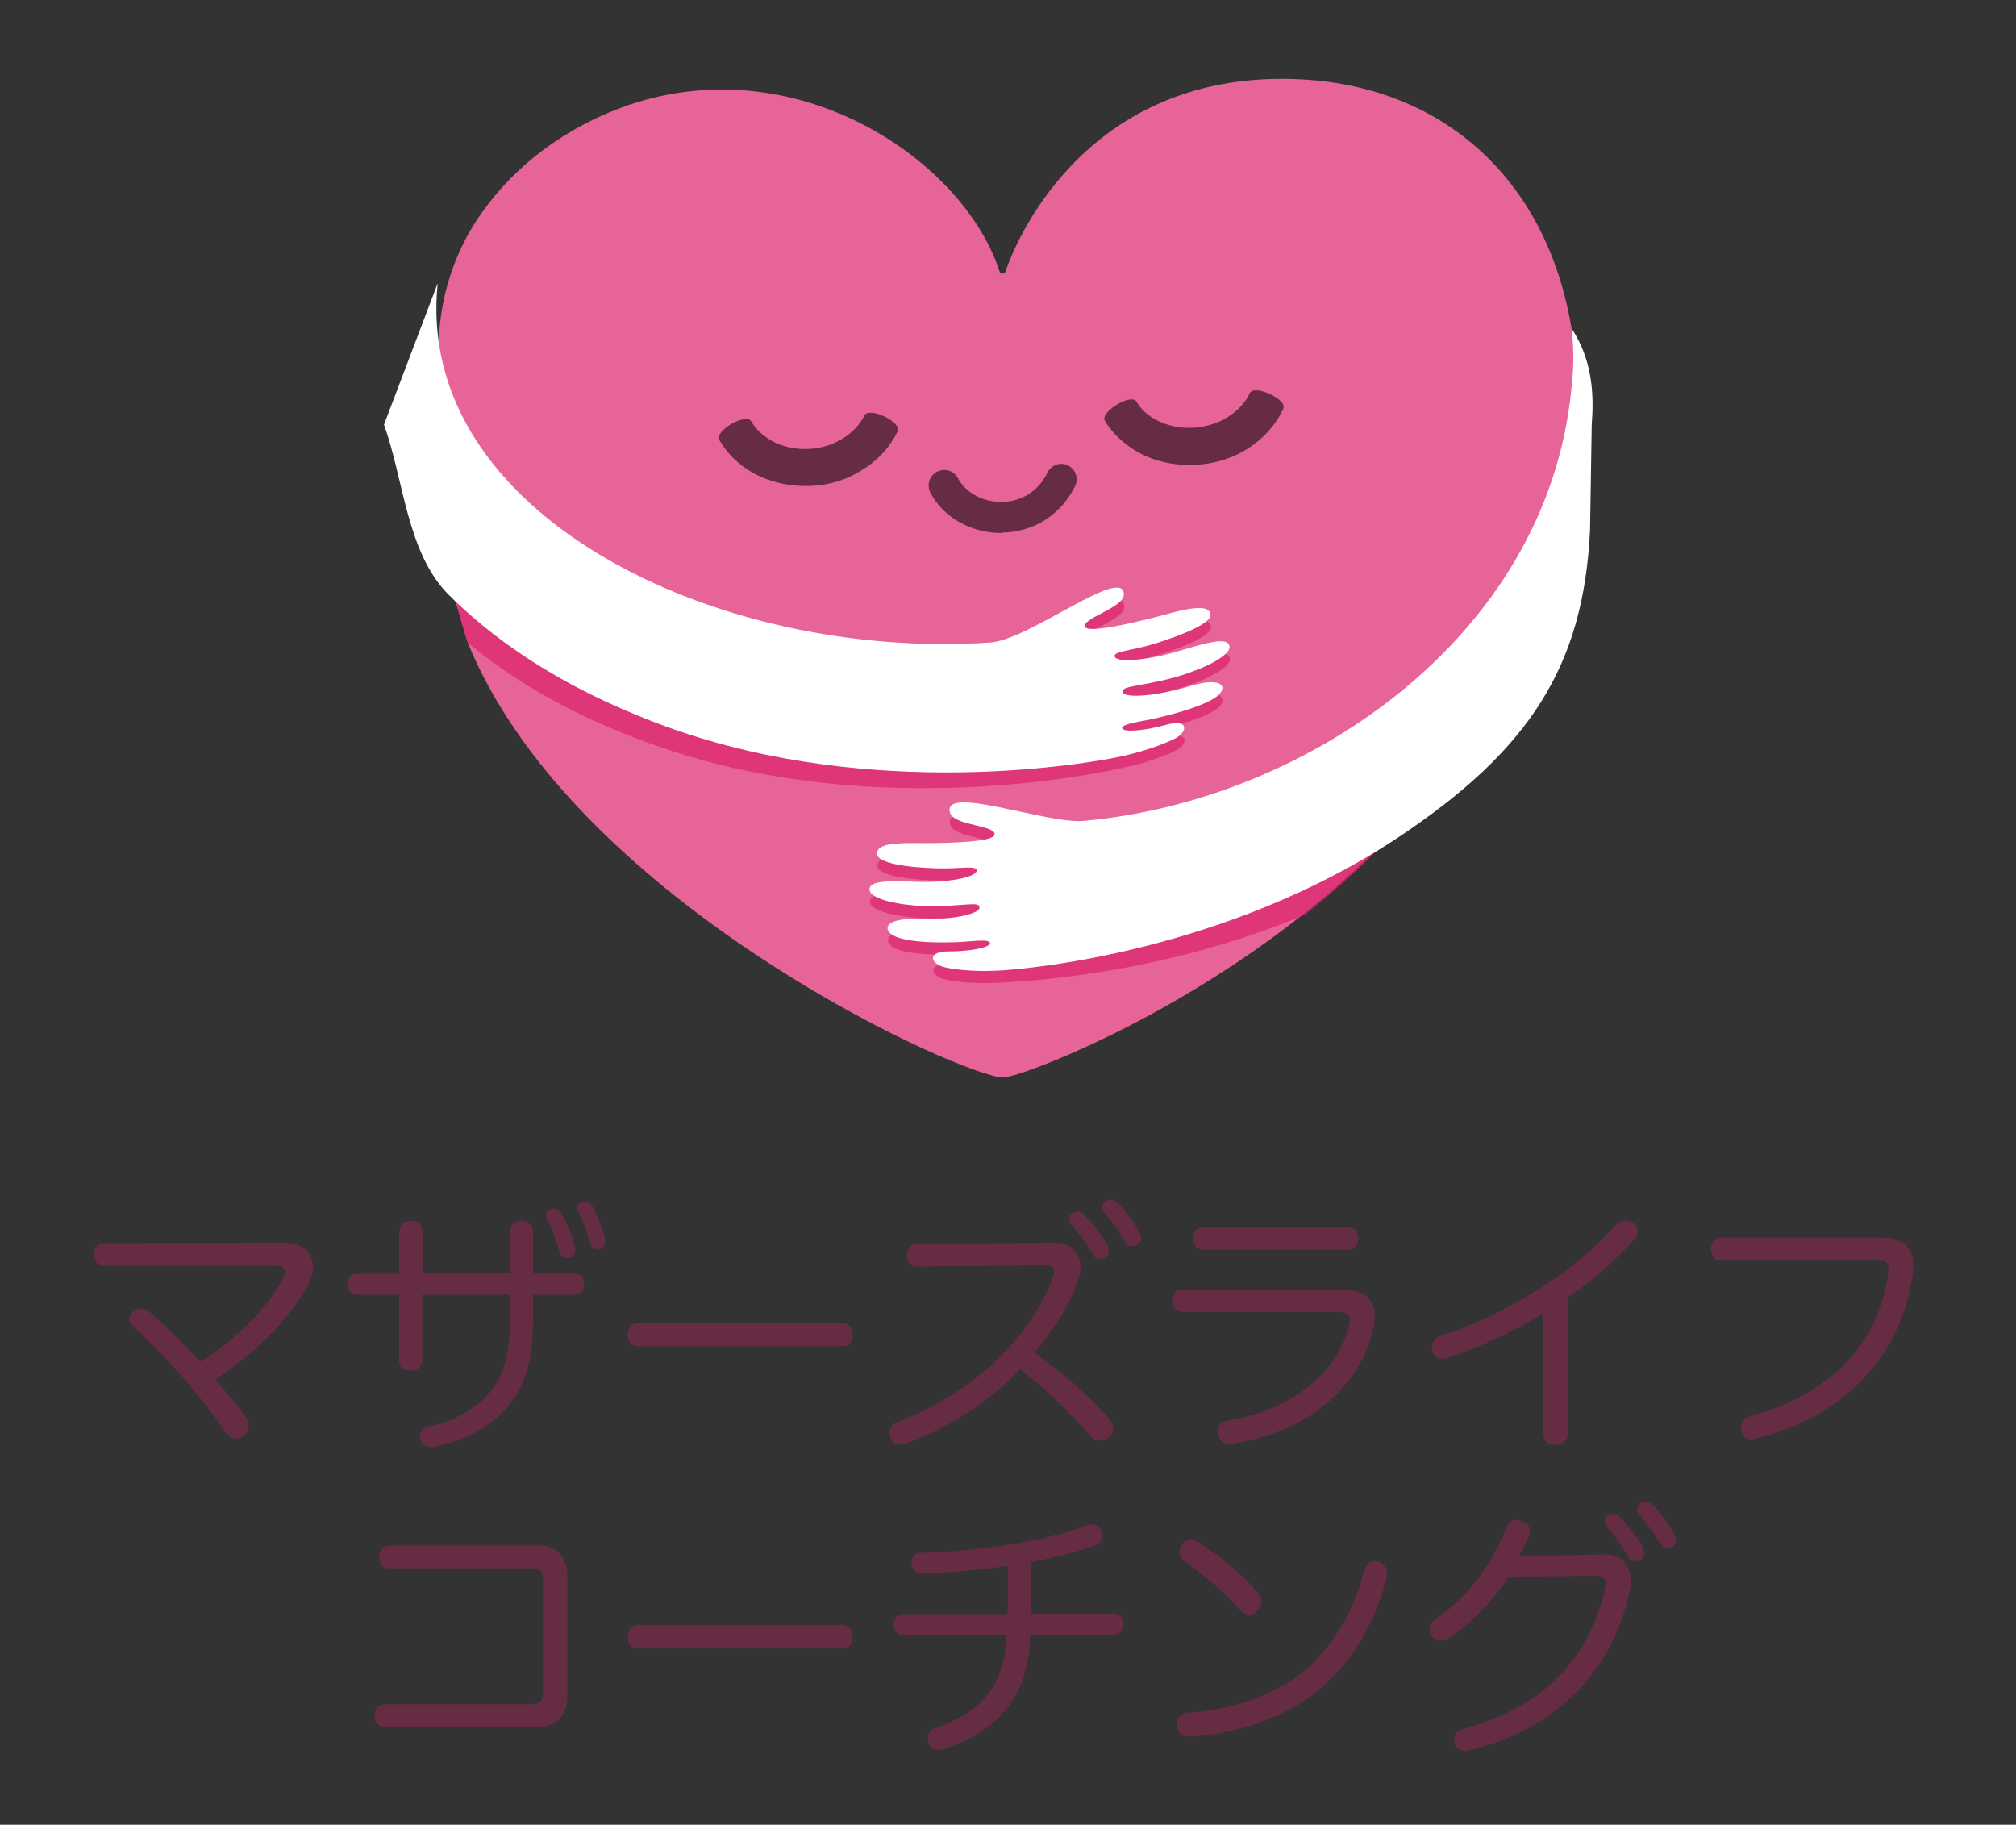 <?xml version="1.0" encoding="UTF-8"?>
<!-- Generator: Adobe Illustrator 27.4.0, SVG Export Plug-In . SVG Version: 6.00 Build 0)  -->
<svg xmlns="http://www.w3.org/2000/svg" xmlns:xlink="http://www.w3.org/1999/xlink" version="1.1" id="レイヤー_1" x="0px" y="0px" width="480.4px" height="434.8px" viewBox="0 0 480.4 434.8" style="enable-background:new 0 0 480.4 434.8;" xml:space="preserve">
<rect x="0" y="0" width="480.4" height="434.8" fill="#333333" stroke="none"/>
<style type="text/css">
	.st0{fill:#E66498;}
	.st1{opacity:0.7;fill:#DB236D;}
	.st2{fill:#FFFFFF;}
	.st3{fill:#662C43;}
</style>
<g>
	<path class="st0" d="M-588.1,22.2c-80.5-1.4-110.4,61.5-116.4,79.3c-0.4,1.2-2,1.1-2.4,0c-16-49.8-95.6-100.5-171-60.6   c-16.7,8.8-30.3,20.6-40.8,34.6c-14.7,19.5-21.2,44-18.8,68.3c5.6,57.2,25.9,112.2,6.3,93.4c0.3,0.8,1,2.9,3.4,11.4   c0.6,2.1,1.1,4.2,2,6.2c40.7,99.7,183.2,169.4,216.1,178.2c3,0.8,5.4,0.9,8.3,0c23.6-6.5,151.3-59.9,203.3-166.1   c26-53.2,33.3-101.3,27.1-140.5C-481.4,62.2-526.4,23.2-588.1,22.2z"></path>
	<path class="st1" d="M-633.7,298.5c4.6-3,4.2-7.5-4.5-5.1c-8.7,2.4-17.8,3.2-18.2,1.3c-0.3-1.9,8.3-2.8,14.1-4.1   c5.8-1.3,17.3-4.1,23.7-8.1c6.1-3.8,4.6-9.5-10.1-5.1c-15,4.5-26.8,4.8-27.5,2.5c-0.7-2.3,3.1-2,15.8-4.8c14.9-3.3,30-10.4,28-14.7   c-1.4-3.1-8.5-1.3-20.6,2.4c-12.4,3.8-24.8,4.9-26.4,2.5c-1.6-2.3,6.8-2.6,16.3-5.5c12.1-3.7,24.5-8.7,23-12.5   c-1.5-3.8-9.8-1.8-20.9,1.2c-11.2,3.1-29.1,7.2-30.5,4.6c-1.8-3.4,15.8-7.9,15.9-13.4c0.3-12.3-39,18.7-54.9,19.7   c-99.4,6.5-226.3-47.2-219.8-20.9c0.9,3.8,1.8,7.2,2.6,9.9c0.6,2.1,1.3,4.1,2,6.2c22.4,18.6,50.3,33.4,82.8,44.1   c85.3,28.4,173.8,10.4,187.4,7.3C-644.9,303.7-635.9,299.9-633.7,298.5z"></path>
	<path class="st2" d="M-938.3,106.4c-9.9,94.6,114.1,155.5,227.7,148c15.9-1,55.2-32.1,54.9-19.7c-0.1,5.5-17.7,9.9-15.9,13.4   c1.4,2.7,19.4-1.5,30.5-4.6c11.2-3.1,19.4-5.1,20.9-1.2c1.5,3.8-10.9,8.8-23,12.5c-9.5,2.9-17.8,3.2-16.3,5.5   c1.6,2.3,14,1.3,26.4-2.5c12.1-3.7,19.1-5.5,20.6-2.4c2,4.3-13.1,11.4-28,14.7c-12.7,2.8-16.5,2.5-15.8,4.8   c0.7,2.3,12.5,2,27.5-2.5c14.7-4.4,16.2,1.2,10.1,5.1c-6.4,4.1-17.9,6.8-23.7,8.1c-5.8,1.3-14.4,2.2-14.1,4.1   c0.3,1.9,9.5,1,18.2-1.3c8.7-2.4,9.2,2.1,4.5,5.1c-2.2,1.4-11.2,5.2-22,7.6c-13.6,3-102.5,18.8-187.2-11.6   c-36.9-13.3-67.8-31.7-91-54.8c-17.3-17.2-18.4-47.8-26.6-70.1L-938.3,106.4z"></path>
	<path class="st1" d="M-672.2,332.9c-15.1,1.4-58.7-15.3-55-3.3c1.6,5.3,18.9,5.1,18.3,8.9c-0.5,3-18.1,3.5-29.1,3.4   c-11-0.1-19.1,0.1-19.4,4.2c-0.3,4.1,12.4,5.8,24.5,6.3c9.4,0.4,17.1-1.5,16.4,1.2c-0.8,2.7-12.4,4.8-24.8,4.3   c-12.1-0.5-19-0.4-19.4,3c-0.6,4.7,15.2,7.7,29.6,7.1c12.3-0.5,15.7-1.8,15.7,0.6c0,2.4-10.8,5.2-25.8,4.6   c-14.7-0.5-14.4,5.4-7.8,7.6c7,2.3,18.2,2,23.9,1.8c5.6-0.2,13.8-1.6,14,0.4c0.2,1.9-8.3,3.5-16.9,3.4c-8.6-0.1-7.8,4.4-2.7,6.1   c2.4,0.8,11.6,2.2,22.2,1.8c10.8-0.4,67.3-3.1,127.1-28.1c9.8-7.8,19.6-16.3,28.9-25.6C-531.4,319.7-574.6,324.2-672.2,332.9z"></path>
	<path class="st2" d="M-471.3,125.2c1.2,10.7,0.7,17.9-0.1,25.7c-10.6,102-109.5,168.8-200.8,177c-15.1,1.4-58.7-15.3-55-3.3   c1.6,5.3,18.9,5.1,18.3,8.9c-0.5,3-18.1,3.5-29.1,3.4c-11-0.1-19.1,0.1-19.4,4.2c-0.3,4.1,12.4,5.8,24.5,6.3   c9.4,0.4,17.1-1.5,16.4,1.2c-0.8,2.7-12.4,4.8-24.8,4.3c-12.1-0.5-19-0.4-19.4,3c-0.6,4.7,15.2,7.7,29.6,7.1   c12.3-0.5,15.7-1.8,15.7,0.6c0,2.4-10.8,5.2-25.8,4.6c-14.7-0.5-14.4,5.4-7.8,7.6c7,2.3,18.2,2,23.9,1.8c5.6-0.2,13.8-1.6,14,0.4   c0.2,1.9-8.3,3.5-16.9,3.4c-8.6-0.1-7.8,4.4-2.7,6.1c2.4,0.8,11.6,2.2,22.2,1.8c13.3-0.5,94.9-7.9,165.5-54.8   c54.6-36.3,76.5-71.1,79.2-126.9l0.7-43.6C-461.6,146.4-465.3,134.1-471.3,125.2z"></path>
	<path class="st3" d="M-785.4,190c-6.7,0.2-13.4-1-19.6-3.7c-7.4-3.2-13.6-8.7-17.4-15.3c-2.1-3.7,11.1-11.3,13.2-7.6   c2.2,3.8,5.9,7,10.3,8.9c8.6,3.8,19.4,3,27.4-1.9c4-2.5,7.1-5.8,9-9.5c1.8-3.8,15.6,2.8,13.7,6.6c-3.1,6.4-8.2,11.9-14.7,15.9   C-770.1,187.5-777.7,189.7-785.4,190z"></path>
	<path class="st3" d="M-628.9,181.4c-5.8,0-11.6-1.1-17-3.3c-7.5-3.1-13.8-8.4-17.7-14.9c-2.2-3.6,10.9-11.5,13-7.9   c2.3,3.8,6,6.9,10.5,8.7c8.7,3.6,19.4,2.6,27.3-2.5c4-2.6,7-5.9,8.7-9.7c1.7-3.8,15.6,2.5,13.9,6.3c-2.9,6.4-7.9,12-14.3,16.2   C-611.7,179-620.3,181.4-628.9,181.4z"></path>
	<path class="st3" d="M-706.3,209.3c-12.5,0-23.9-6.5-29.2-16.6c-1.6-3.1-0.4-7,2.7-8.6c3.1-1.6,7-0.4,8.6,2.7   c3.1,5.9,10.4,9.9,18.2,9.7c8.2-0.1,15-4.5,18.7-12.1c1.6-3.2,5.4-4.5,8.5-2.9c3.2,1.6,4.5,5.4,2.9,8.5c-5.8,11.8-17,19-30,19.2   C-705.9,209.3-706.1,209.3-706.3,209.3z"></path>
</g>
<g>
	<g>
		<path class="st0" d="M1261.7-538.7c-21.3-0.4-29.2,16.3-30.8,21c-0.1,0.3-0.5,0.3-0.6,0c-4.2-13.2-25.3-26.6-45.3-16.1    c-4.4,2.3-8,5.4-10.8,9.1c-3.9,5.2-5.6,11.6-5,18.1c1.5,15.1,6.9,29.7,1.7,24.7c0.1,0.2,0.3,0.8,0.9,3c0.2,0.6,0.3,1.1,0.5,1.6    c10.8,26.4,48.5,44.8,57.2,47.2c0.8,0.2,1.4,0.2,2.2,0c6.3-1.7,40.1-15.9,53.8-44c6.9-14.1,8.8-26.8,7.2-37.2    C1290-528.1,1278.1-538.4,1261.7-538.7z"></path>
		<path class="st1" d="M1249.7-465.5c1.2-0.8,1.1-2-1.2-1.4c-2.3,0.6-4.7,0.9-4.8,0.4c-0.1-0.5,2.2-0.7,3.7-1.1    c1.5-0.4,4.6-1.1,6.3-2.2c1.6-1,1.2-2.5-2.7-1.3c-4,1.2-7.1,1.3-7.3,0.7c-0.2-0.6,0.8-0.5,4.2-1.3c3.9-0.9,7.9-2.7,7.4-3.9    c-0.4-0.8-2.2-0.4-5.4,0.6c-3.3,1-6.6,1.3-7,0.7c-0.4-0.6,1.8-0.7,4.3-1.5c3.2-1,6.5-2.3,6.1-3.3c-0.4-1-2.6-0.5-5.5,0.3    c-3,0.8-7.7,1.9-8.1,1.2c-0.5-0.9,4.2-2.1,4.2-3.5c0.1-3.3-10.3,4.9-14.5,5.2c-26.3,1.7-59.9-12.5-58.2-5.5c0.3,1,0.5,1.9,0.7,2.6    c0.2,0.6,0.3,1.1,0.5,1.6c5.9,4.9,13.3,8.8,21.9,11.7c22.6,7.5,46,2.7,49.6,1.9C1246.7-464.2,1249.1-465.2,1249.7-465.5z"></path>
		<path class="st2" d="M1169-516.4c-2.6,25,30.2,41.2,60.3,39.2c4.2-0.3,14.6-8.5,14.5-5.2c0,1.5-4.7,2.6-4.2,3.5    c0.4,0.7,5.1-0.4,8.1-1.2c3-0.8,5.1-1.3,5.5-0.3c0.4,1-2.9,2.3-6.1,3.3c-2.5,0.8-4.7,0.8-4.3,1.5c0.4,0.6,3.7,0.3,7-0.7    c3.2-1,5.1-1.5,5.4-0.6c0.5,1.1-3.5,3-7.4,3.9c-3.4,0.7-4.4,0.7-4.2,1.3c0.2,0.6,3.3,0.5,7.3-0.7c3.9-1.2,4.3,0.3,2.7,1.3    c-1.7,1.1-4.7,1.8-6.3,2.2c-1.5,0.4-3.8,0.6-3.7,1.1c0.1,0.5,2.5,0.3,4.8-0.4c2.3-0.6,2.4,0.6,1.2,1.4c-0.6,0.4-3,1.4-5.8,2    c-3.6,0.8-27.1,5-49.5-3.1c-9.8-3.5-17.9-8.4-24.1-14.5c-4.6-4.6-4.9-12.6-7-18.5L1169-516.4z"></path>
		<path class="st1" d="M1239.5-456.4c-4,0.4-15.5-4-14.6-0.9c0.4,1.4,5,1.3,4.8,2.4c-0.1,0.8-4.8,0.9-7.7,0.9c-2.9,0-5.1,0-5.1,1.1    c-0.1,1.1,3.3,1.5,6.5,1.7c2.5,0.1,4.5-0.4,4.3,0.3c-0.2,0.7-3.3,1.3-6.6,1.1c-3.2-0.1-5-0.1-5.1,0.8c-0.2,1.2,4,2,7.8,1.9    c3.3-0.1,4.2-0.5,4.2,0.2c0,0.6-2.9,1.4-6.8,1.2c-3.9-0.1-3.8,1.4-2.1,2c1.8,0.6,4.8,0.5,6.3,0.5c1.5-0.1,3.6-0.4,3.7,0.1    c0.1,0.5-2.2,0.9-4.5,0.9c-2.3,0-2.1,1.2-0.7,1.6c0.6,0.2,3.1,0.6,5.9,0.5c2.9-0.1,17.8-0.8,33.6-7.4c2.6-2.1,5.2-4.3,7.7-6.8    C1276.7-459.9,1265.3-458.7,1239.5-456.4z"></path>
		<path class="st2" d="M1292.6-511.4c0.3,2.8,0.2,4.7,0,6.8c-2.8,27-29,44.7-53.2,46.8c-4,0.4-15.5-4-14.6-0.9    c0.4,1.4,5,1.3,4.8,2.4c-0.1,0.8-4.8,0.9-7.7,0.9c-2.9,0-5.1,0-5.1,1.1c-0.1,1.1,3.3,1.5,6.5,1.7c2.5,0.1,4.5-0.4,4.3,0.3    c-0.2,0.7-3.3,1.3-6.6,1.1c-3.2-0.1-5-0.1-5.1,0.8c-0.2,1.2,4,2,7.8,1.9c3.3-0.1,4.2-0.5,4.2,0.2c0,0.6-2.9,1.4-6.8,1.2    c-3.9-0.1-3.8,1.4-2.1,2c1.8,0.6,4.8,0.5,6.3,0.5s3.6-0.4,3.7,0.1c0.1,0.5-2.2,0.9-4.5,0.9c-2.3,0-2.1,1.2-0.7,1.6    c0.6,0.2,3.1,0.6,5.9,0.5c3.5-0.1,25.1-2.1,43.8-14.5c14.5-9.6,20.3-18.8,21-33.6l0.2-11.5C1295.2-505.8,1294.2-509,1292.6-511.4z    "></path>
		<path class="st3" d="M1209.5-494.2c-1.8,0.1-3.6-0.3-5.2-1c-2-0.9-3.6-2.3-4.6-4.1c-0.6-1,2.9-3,3.5-2c0.6,1,1.5,1.9,2.7,2.4    c2.3,1,5.1,0.8,7.2-0.5c1.1-0.7,1.9-1.5,2.4-2.5c0.5-1,4.1,0.8,3.6,1.8c-0.8,1.7-2.2,3.1-3.9,4.2    C1213.6-494.9,1211.5-494.3,1209.5-494.2z"></path>
		<path class="st3" d="M1250.9-496.5c-1.5,0-3.1-0.3-4.5-0.9c-2-0.8-3.6-2.2-4.7-3.9c-0.6-1,2.9-3,3.5-2.1c0.6,1,1.6,1.8,2.8,2.3    c2.3,0.9,5.1,0.7,7.2-0.7c1.1-0.7,1.9-1.6,2.3-2.6c0.5-1,4.1,0.7,3.7,1.7c-0.8,1.7-2.1,3.2-3.8,4.3    C1255.5-497.2,1253.2-496.5,1250.9-496.5z"></path>
		<path class="st3" d="M1230.4-489.1c-3.3,0-6.3-1.7-7.7-4.4c-0.4-0.8-0.1-1.8,0.7-2.3c0.8-0.4,1.8-0.1,2.3,0.7    c0.8,1.6,2.8,2.6,4.8,2.6c2.2,0,4-1.2,5-3.2c0.4-0.8,1.4-1.2,2.3-0.8c0.8,0.4,1.2,1.4,0.8,2.3c-1.5,3.1-4.5,5-7.9,5.1    C1230.5-489.1,1230.5-489.1,1230.4-489.1z"></path>
	</g>
	<g>
		<path class="st3" d="M1322.2-524.6c-1.2,0-1.9-1.1-1.9-2.3c0-1.3,0.8-2.4,1.9-2.4l37.6-0.1c2.1,0,3.9,0.7,4.9,2    c0.6,0.8,0.9,1.8,0.9,2.9c0,1.2-0.3,2.5-1.1,3.9c-4,7.4-11.5,14.3-19.1,19.3c2.4,2.8,4.7,5.4,6.5,8.1c0.3,0.5,0.4,0.9,0.4,1.4    c0,0.9-0.6,1.8-1.2,2.3c-0.4,0.3-0.9,0.4-1.4,0.4c-0.8,0-1.6-0.4-2.2-1.3c-5.3-7.5-12.2-15.6-19.1-21.8c-0.6-0.5-0.8-1.1-0.8-1.6    c0-0.6,0.3-1.2,0.9-1.7c0.5-0.4,1-0.6,1.5-0.6c0.6,0,1.2,0.3,1.8,0.7c3.5,3,7.1,6.6,10.5,10.4c7-4.3,13.7-10.7,17.1-17    c0.3-0.6,0.5-1.2,0.5-1.6c0-0.9-0.7-1.3-2-1.3L1322.2-524.6z"></path>
		<path class="st3" d="M1383.5-531.8c0-1.3,0.9-2.1,2.3-2.1c1.4,0,2.4,0.8,2.4,2.1v8.8h18.1v-8.8c0-1.3,0.8-2.1,2.3-2.1    c1.4,0,2.4,0.8,2.4,2.1v8.8h8.5c1.5,0,2.1,0.9,2.1,2.2s-0.6,2.2-2,2.2h-8.5v5.9c0,6.7-1.4,12-4,15.8c-3.4,5-9.6,8.6-16.4,9.7    c-0.3,0.1-0.5,0.1-0.7,0.1c-1.2,0-1.9-0.6-2.2-1.7c-0.1-0.2-0.1-0.4-0.1-0.6c0-1.2,0.7-1.9,2-2.1c5.4-0.9,10.7-4.2,13.4-8.1    c2.2-3.2,3.3-7.6,3.3-14.1v-5h-18.1v13.6c0,1.4-1.1,2.1-2.4,2.1c-1.4,0-2.3-0.7-2.3-2.1v-13.6h-8.5c-1.4,0-2-1-2-2.2    s0.6-2.1,2.1-2.1h8.5V-531.8z M1413.8-535c0-0.8,0.7-1.4,1.6-1.4c0.7,0,1.4,0.4,1.7,1.1c1,1.9,2,4.3,2.5,6.2    c0.2,0.6,0.2,1,0.2,1.6c0,0.8-0.8,1.4-1.8,1.4c-0.7,0-1.3-0.4-1.5-1.2c-0.7-2.3-1.5-4.7-2.4-6.5    C1413.9-534.1,1413.8-534.6,1413.8-535z M1420.3-536.5c0-0.8,0.7-1.3,1.5-1.3c0.7,0,1.2,0.3,1.6,0.9c1,1.7,2,4.4,2.5,6.1    c0.1,0.4,0.2,0.7,0.2,1.3c0,1-0.7,1.6-1.7,1.6c-0.8,0-1.2-0.4-1.5-1.4c-0.5-1.8-1.5-4.5-2.4-6.1    C1420.4-535.7,1420.3-536,1420.3-536.5z"></path>
		<path class="st3" d="M1432.9-507.9c-1.4,0-2.2-0.9-2.2-2.4c0-1.4,0.8-2.5,2.2-2.5h42c1.4,0,2.2,1.1,2.2,2.5c0,1.5-0.8,2.4-2.2,2.4    H1432.9z"></path>
		<path class="st3" d="M1490.5-524.4c-1.3,0-2-0.9-2-2.4c0-1.3,0.8-2.2,2-2.2l28.2-0.3c2.4,0,3.9,0.8,4.9,2.2    c0.5,0.8,0.8,1.7,0.8,2.8c0,0.9-0.2,2-0.7,3.2c-1.8,4.9-4.9,9.6-8.8,14.4c6.2,4.8,10.7,8.4,15.3,13.8c0.6,0.6,0.8,1.3,0.8,1.9    s-0.3,1.3-0.8,1.8c-0.5,0.6-1.2,0.8-1.9,0.8c-0.8,0-1.5-0.3-2-0.9c-4.2-5-8.5-9.1-14.6-14c-6.1,6.8-14.8,12.1-23.4,15.3    c-0.4,0.2-0.9,0.3-1.3,0.3c-0.9,0-1.7-0.4-2-1.4c-0.1-0.3-0.2-0.6-0.2-0.9c0-1.1,0.6-2,1.7-2.4c6.7-2.5,13.7-6.5,19.7-12    c5.8-5.3,10.4-11.8,12.5-18c0.2-0.5,0.3-0.9,0.3-1.2c0-0.8-0.6-1.2-2-1.2L1490.5-524.4z M1523.6-535.8c0.6,0,1,0.2,1.4,0.6    c1.7,1.7,3.7,4.4,4.8,6.2c0.2,0.3,0.4,0.7,0.4,1.4c0,0.8-0.8,1.6-1.8,1.6c-0.7,0-1.1-0.3-1.4-0.9c-1.2-2-2.8-4.3-4.4-6    c-0.3-0.4-0.6-0.8-0.6-1.3C1522-535,1522.7-535.8,1523.6-535.8z M1530.5-538.3c0.6,0,1,0.2,1.5,0.7c1.4,1.4,3.5,4.3,4.5,6    c0.2,0.3,0.3,0.8,0.3,1.4c0,0.7-0.7,1.6-1.7,1.6c-0.7,0-1.1-0.3-1.4-0.9c-1.2-2.1-2.7-4.3-4.2-5.9c-0.5-0.5-0.7-0.8-0.7-1.4    C1528.9-537.6,1529.8-538.3,1530.5-538.3z"></path>
		<path class="st3" d="M1579.5-519.5c2.6,0,4.2,0.9,5.2,2.5c0.5,0.8,0.7,1.8,0.7,3c0,0.8-0.1,1.7-0.3,2.7    c-2.7,11.9-13.8,21.4-29.2,23.7c-0.2,0.1-0.3,0.1-0.5,0.1c-1.3,0-2.2-0.8-2.3-2c-0.1-0.2-0.1-0.3-0.1-0.5c0-1.2,0.7-2,1.9-2.2    c13.3-2,22.8-9.9,25.3-19.7c0.1-0.4,0.2-0.8,0.2-1.1c0-1.1-0.6-1.7-2.4-1.7h-32.5c-1.2,0-1.9-1.1-1.9-2.3c0-1.2,0.7-2.3,1.9-2.3    H1579.5z M1580-532.5c1.2,0,1.9,1.1,1.9,2.3c0,1.2-0.8,2.3-1.9,2.3h-30.4c-1.2,0-1.9-1.2-1.9-2.3c0-1.2,0.8-2.3,1.9-2.3H1580z"></path>
		<path class="st3" d="M1625.1-489.6c0,1.4-1.1,2.1-2.4,2.1c-1.4,0-2.5-0.7-2.5-2.2v-25c-6.6,3.9-13.5,7.1-19.7,9.1    c-0.4,0.2-0.8,0.2-1.2,0.2c-0.9,0-1.6-0.5-2-1.6c-0.1-0.3-0.1-0.6-0.1-0.8c0-0.9,0.6-1.8,1.7-2.2c6.5-2.1,13.9-5.5,21.3-10.3    c6.1-3.9,10.6-7.7,15.1-12.8c0.5-0.6,1.2-0.9,1.9-0.9c0.6,0,1.1,0.2,1.6,0.6c0.7,0.5,1,1.2,1,1.8c0,0.5-0.2,1-0.6,1.5    c-3.4,3.9-8.3,8.2-13.9,12.1V-489.6z"></path>
		<path class="st3" d="M1690.3-530.4c2.7,0,4.3,0.7,5.3,2c0.8,1,1.2,2.4,1.2,4c0,0.5-0.1,1-0.1,1.6c-2.4,16.8-14,29.5-32.4,34    c-0.3,0.1-0.7,0.2-1,0.2c-1.1,0-1.8-0.6-2.1-1.6c-0.1-0.3-0.1-0.6-0.1-0.9c0-1.1,0.7-2,1.8-2.3c16-4.2,26.8-14.7,28.6-29.6    c0.1-0.3,0.1-0.6,0.1-0.8c0-1.4-0.7-1.8-2.4-1.8h-32.3c-1.3,0-2-1-2-2.4c0-1.3,0.8-2.3,2-2.3H1690.3z"></path>
		<path class="st3" d="M1356.5-470.1c4.3,0,6.3,2.3,6.3,6.8v24.1c0,4.4-2,6.7-6.3,6.7h-31.4c-1.3,0-2.1-0.9-2.1-2.4    c0-1.5,0.7-2.3,2.2-2.3h30c2.2,0,2.7-0.6,2.7-2.6v-23c0-2-0.6-2.5-2.7-2.5H1326c-1.4,0-2.1-0.8-2.1-2.3c0-1.5,0.7-2.4,2.2-2.4    H1356.5z"></path>
		<path class="st3" d="M1377.5-448.8c-1.4,0-2.2-0.9-2.2-2.4c0-1.4,0.8-2.5,2.2-2.5h42c1.4,0,2.2,1.1,2.2,2.5c0,1.5-0.8,2.4-2.2,2.4    H1377.5z"></path>
		<path class="st3" d="M1475.8-456c1.4,0,2,0.9,2,2.1c0,1.2-0.6,2.2-2,2.2h-17.2c-0.1,0.9-0.1,1.8-0.2,2.7    c-0.9,10.9-7.6,17.8-17.6,20.9c-0.4,0.2-0.8,0.2-1.2,0.2c-0.8,0-1.5-0.4-1.9-1.3c-0.2-0.3-0.2-0.7-0.2-1.1c0-1.1,0.6-1.9,1.6-2.3    c8.1-2.7,13.8-7.4,14.6-17.6c0.1-0.6,0.1-1.1,0.1-1.6h-21.3c-1.4,0-2-1-2-2.2c0-1.2,0.6-2.1,2-2.1h21.4c0.1-3.2,0.1-6.8,0.1-10    c-5.9,0.8-13,1.5-17.7,1.6c-1.4,0-2.1-0.7-2.2-1.9c0-0.1,0-0.2,0-0.2c0-1.2,0.8-2.1,1.9-2.1c5.3,0,12.5-0.8,18.6-1.8    c5.4-0.9,11.6-2.3,15.7-3.9c0.3-0.2,0.7-0.2,1.1-0.2c0.8,0,1.6,0.4,2,1.2c0.2,0.4,0.3,0.8,0.3,1.2c0,0.8-0.5,1.7-1.4,2    c-3.6,1.3-8.5,2.6-13.3,3.5c0,3.7,0,7.3-0.1,10.7H1475.8z"></path>
		<path class="st3" d="M1532.4-464.4c0,0.3-0.1,0.7-0.1,1c-2.3,9.4-7.5,18.4-15.2,24.2c-6.7,5-16.9,8.3-25.5,8.6c-0.1,0-0.1,0-0.1,0    c-1.4,0-2.5-0.8-2.6-2.2c0-0.1,0-0.2,0-0.3c0-1.3,0.8-2.4,2.2-2.4c8.2-0.4,17.6-3.6,23.2-7.9c6.5-5,11.3-13.1,13.3-21.3    c0.4-1.5,1.2-2.1,2.2-2.1c0.3,0,0.6,0.1,0.8,0.1C1531.7-466.3,1532.4-465.6,1532.4-464.4z M1505.7-460.3c0.4,0.6,0.7,1.2,0.7,1.8    c0,0.7-0.3,1.3-0.8,1.9c-0.4,0.5-1.1,0.8-1.7,0.8c-0.7,0-1.4-0.3-2-1.1c-3-3.5-7.6-7.4-11.6-10.1c-0.6-0.4-0.9-1.1-0.9-1.8    c0-0.6,0.2-1.2,0.6-1.6c0.5-0.6,1.1-0.8,1.8-0.8c0.6,0,1.2,0.2,1.7,0.6C1497.5-468.2,1502.5-464.2,1505.7-460.3z"></path>
		<path class="st3" d="M1557.6-463.7c-3.2,5-7.6,9.6-12.5,12.8c-0.5,0.3-0.9,0.4-1.4,0.4c-0.7,0-1.4-0.3-1.9-1    c-0.3-0.4-0.4-0.9-0.4-1.4c0-0.8,0.3-1.6,1.2-2.1c5.5-3.5,11-9.6,14.7-18.9c0.4-1,1.1-1.6,2.2-1.6c0.3,0,0.6,0.1,1,0.2    c1.2,0.3,1.7,1.1,1.7,2c0,0.2-0.1,0.4-0.1,0.7c-0.3,1.2-1.1,2.7-2.2,4.5l17.3-0.3c3.5-0.1,5.8,1.9,5.8,5.5c0,0.7-0.1,1.3-0.2,2.1    c-3.3,15.7-14.3,28.4-33.2,32.9c-0.2,0.1-0.4,0.1-0.7,0.1c-1.1,0-1.9-0.6-2.3-1.6c-0.1-0.3-0.1-0.6-0.1-0.8c0-1.1,0.7-1.9,1.8-2.2    c16.2-4.3,26.1-14.1,29.4-29.1c0.1-0.4,0.1-0.7,0.1-1c0-1.1-0.6-1.6-2.1-1.6h-0.2L1557.6-463.7z M1579-476.7c0.6,0,1,0.2,1.4,0.6    c1.7,1.7,3.7,4.4,4.8,6.2c0.2,0.3,0.4,0.7,0.4,1.4c0,0.8-0.8,1.6-1.8,1.6c-0.7,0-1.1-0.3-1.4-0.9c-1.2-2-2.8-4.3-4.4-6    c-0.3-0.4-0.6-0.8-0.6-1.3C1577.4-475.9,1578.1-476.7,1579-476.7z M1585.9-479.2c0.6,0,1,0.2,1.5,0.7c1.4,1.4,3.5,4.3,4.5,6    c0.2,0.3,0.3,0.8,0.3,1.4c0,0.7-0.7,1.6-1.7,1.6c-0.7,0-1.1-0.3-1.4-0.9c-1.2-2.1-2.7-4.3-4.2-5.9c-0.5-0.5-0.7-0.8-0.7-1.4    C1584.3-478.5,1585.2-479.2,1585.9-479.2z"></path>
	</g>
</g>
<g>
	<g>
		<path class="st0" d="M1049.3,88.1c-21.3-0.4-29.2,16.3-30.8,21c-0.1,0.3-0.5,0.3-0.6,0c-4.2-13.2-25.3-26.6-45.3-16.1    c-4.4,2.3-8,5.4-10.8,9.1c-3.9,5.2-5.6,11.6-5,18.1c1.5,15.1,6.9,29.7,1.7,24.7c0.1,0.2,0.3,0.8,0.9,3c0.2,0.6,0.3,1.1,0.5,1.6    c10.8,26.4,48.5,44.8,57.2,47.2c0.8,0.2,1.4,0.2,2.2,0c6.3-1.7,40.1-15.9,53.8-44c6.9-14.1,8.8-26.8,7.2-37.2    C1077.6,98.7,1065.7,88.4,1049.3,88.1z"></path>
		<path class="st1" d="M1037.2,161.2c1.2-0.8,1.1-2-1.2-1.4c-2.3,0.6-4.7,0.9-4.8,0.4c-0.1-0.5,2.2-0.7,3.7-1.1    c1.5-0.4,4.6-1.1,6.3-2.2c1.6-1,1.2-2.5-2.7-1.3c-4,1.2-7.1,1.3-7.3,0.7c-0.2-0.6,0.8-0.5,4.2-1.3c3.9-0.9,7.9-2.7,7.4-3.9    c-0.4-0.8-2.2-0.4-5.4,0.6c-3.3,1-6.6,1.3-7,0.7c-0.4-0.6,1.8-0.7,4.3-1.5c3.2-1,6.5-2.3,6.1-3.3c-0.4-1-2.6-0.5-5.5,0.3    c-3,0.8-7.7,1.9-8.1,1.2c-0.5-0.9,4.2-2.1,4.2-3.5c0.1-3.3-10.3,4.9-14.5,5.2c-26.3,1.7-59.9-12.5-58.2-5.5c0.3,1,0.5,1.9,0.7,2.6    c0.2,0.6,0.3,1.1,0.5,1.6c5.9,4.9,13.3,8.8,21.9,11.7c22.6,7.5,46,2.7,49.6,1.9C1034.3,162.6,1036.7,161.6,1037.2,161.2z"></path>
		<path class="st2" d="M956.6,110.4c-2.6,25,30.2,41.2,60.3,39.2c4.2-0.3,14.6-8.5,14.5-5.2c0,1.5-4.7,2.6-4.2,3.5    c0.4,0.7,5.1-0.4,8.1-1.2c3-0.8,5.1-1.3,5.5-0.3c0.4,1-2.9,2.3-6.1,3.3c-2.5,0.8-4.7,0.8-4.3,1.5c0.4,0.6,3.7,0.3,7-0.7    c3.2-1,5.1-1.5,5.4-0.6c0.5,1.1-3.5,3-7.4,3.9c-3.3,0.7-4.4,0.7-4.2,1.3c0.2,0.6,3.3,0.5,7.3-0.7c3.9-1.2,4.3,0.3,2.7,1.3    c-1.7,1.1-4.7,1.8-6.3,2.2c-1.5,0.4-3.8,0.6-3.7,1.1c0.1,0.5,2.5,0.3,4.8-0.4c2.3-0.6,2.4,0.6,1.2,1.4c-0.6,0.4-3,1.4-5.8,2    c-3.6,0.8-27.1,5-49.5-3.1c-9.8-3.5-17.9-8.4-24.1-14.5c-4.6-4.6-4.9-12.6-7-18.5L956.6,110.4z"></path>
		<path class="st1" d="M1027,170.4c-4,0.4-15.5-4-14.6-0.9c0.4,1.4,5,1.3,4.8,2.4c-0.1,0.8-4.8,0.9-7.7,0.9c-2.9,0-5.1,0-5.1,1.1    s3.3,1.5,6.5,1.7c2.5,0.1,4.5-0.4,4.3,0.3c-0.2,0.7-3.3,1.3-6.6,1.1c-3.2-0.1-5-0.1-5.1,0.8c-0.2,1.2,4,2,7.8,1.9    c3.3-0.1,4.2-0.5,4.2,0.2c0,0.6-2.9,1.4-6.8,1.2c-3.9-0.1-3.8,1.4-2.1,2c1.8,0.6,4.8,0.5,6.3,0.5c1.5-0.1,3.6-0.4,3.7,0.1    c0.1,0.5-2.2,0.9-4.5,0.9c-2.3,0-2.1,1.2-0.7,1.6c0.6,0.2,3.1,0.6,5.9,0.5c2.9-0.1,17.8-0.8,33.6-7.4c2.6-2.1,5.2-4.3,7.7-6.8    C1064.3,166.9,1052.9,168,1027,170.4z"></path>
		<path class="st2" d="M1080.2,115.4c0.3,2.8,0.2,4.7,0,6.8c-2.8,27-29,44.7-53.2,46.8c-4,0.4-15.5-4-14.6-0.9    c0.4,1.4,5,1.3,4.8,2.4c-0.1,0.8-4.8,0.9-7.7,0.9c-2.9,0-5.1,0-5.1,1.1c-0.1,1.1,3.3,1.5,6.5,1.7c2.5,0.1,4.5-0.4,4.3,0.3    c-0.2,0.7-3.3,1.3-6.6,1.1c-3.2-0.1-5-0.1-5.1,0.8c-0.2,1.2,4,2,7.8,1.9c3.3-0.1,4.2-0.5,4.2,0.2c0,0.6-2.9,1.4-6.8,1.2    c-3.9-0.1-3.8,1.4-2.1,2c1.8,0.6,4.8,0.5,6.3,0.5c1.5-0.1,3.6-0.4,3.7,0.1c0.1,0.5-2.2,0.9-4.5,0.9c-2.3,0-2.1,1.2-0.7,1.6    c0.6,0.2,3.1,0.6,5.9,0.5c3.5-0.1,25.1-2.1,43.8-14.5c14.5-9.6,20.3-18.8,21-33.6l0.2-11.5C1082.8,121,1081.8,117.7,1080.2,115.4z    "></path>
		<path class="st3" d="M997.1,132.5c-1.8,0.1-3.6-0.3-5.2-1c-2-0.9-3.6-2.3-4.6-4.1c-0.6-1,2.9-3,3.5-2c0.6,1,1.5,1.9,2.7,2.4    c2.3,1,5.1,0.8,7.2-0.5c1.1-0.7,1.9-1.5,2.4-2.5c0.5-1,4.1,0.8,3.6,1.8c-0.8,1.7-2.2,3.1-3.9,4.2    C1001.2,131.9,999.1,132.5,997.1,132.5z"></path>
		<path class="st3" d="M1038.5,130.2c-1.5,0-3.1-0.3-4.5-0.9c-2-0.8-3.6-2.2-4.7-3.9c-0.6-1,2.9-3,3.5-2.1c0.6,1,1.6,1.8,2.8,2.3    c2.3,0.9,5.1,0.7,7.2-0.7c1.1-0.7,1.9-1.6,2.3-2.6c0.5-1,4.1,0.7,3.7,1.7c-0.8,1.7-2.1,3.2-3.8,4.3    C1043.1,129.6,1040.8,130.2,1038.5,130.2z"></path>
		<path class="st3" d="M1018,137.6c-3.3,0-6.3-1.7-7.7-4.4c-0.4-0.8-0.1-1.8,0.7-2.3c0.8-0.4,1.8-0.1,2.3,0.7    c0.8,1.6,2.8,2.6,4.8,2.6c2.2,0,4-1.2,5-3.2c0.4-0.8,1.4-1.2,2.3-0.8c0.8,0.4,1.2,1.4,0.8,2.3c-1.5,3.1-4.5,5-7.9,5.1    C1018.1,137.6,1018.1,137.6,1018,137.6z"></path>
	</g>
	<g>
		<path class="st3" d="M801.9,235.8c-1.3,0-2.2-1.2-2.2-2.7c0-1.5,0.9-2.7,2.2-2.7l43.3-0.1c2.4,0,4.5,0.8,5.6,2.4    c0.7,1,1.1,2.1,1.1,3.4c0,1.4-0.4,2.9-1.3,4.5c-4.7,8.5-13.2,16.5-22,22.3c2.7,3.2,5.4,6.2,7.5,9.3c0.4,0.6,0.5,1.1,0.5,1.7    c0,1.1-0.6,2-1.4,2.6c-0.5,0.3-1,0.5-1.6,0.5c-0.9,0-1.8-0.5-2.5-1.5c-6.1-8.7-14-18-22-25.1c-0.6-0.6-1-1.2-1-1.8    c0-0.7,0.4-1.4,1.1-1.9c0.6-0.5,1.1-0.7,1.7-0.7c0.7,0,1.4,0.3,2,0.8c4.1,3.5,8.2,7.6,12.1,11.9c8-5,15.8-12.3,19.6-19.6    c0.4-0.7,0.6-1.3,0.6-1.8c0-1-0.8-1.5-2.4-1.5L801.9,235.8z"></path>
		<path class="st3" d="M872.5,227.4c0-1.5,1-2.4,2.7-2.4c1.6,0,2.8,0.9,2.8,2.4v10.1h20.9v-10.1c0-1.5,1-2.4,2.6-2.4    c1.6,0,2.8,0.9,2.8,2.4v10.1h9.8c1.7,0,2.4,1.1,2.4,2.5c0,1.4-0.7,2.6-2.4,2.6h-9.8v6.8c0,7.7-1.6,13.8-4.7,18.2    c-4,5.7-11,9.9-18.9,11.2c-0.3,0.1-0.6,0.1-0.8,0.1c-1.4,0-2.2-0.7-2.5-2c-0.1-0.3-0.1-0.4-0.1-0.6c0-1.3,0.8-2.2,2.3-2.4    c6.3-1.1,12.4-4.8,15.4-9.3c2.6-3.7,3.8-8.7,3.8-16.3v-5.7H878v15.7c0,1.6-1.2,2.4-2.8,2.4c-1.7,0-2.7-0.8-2.7-2.4v-15.7h-9.8    c-1.7,0-2.4-1.1-2.4-2.6c0-1.4,0.7-2.4,2.4-2.4h9.8V227.4z M907.4,223.8c0-0.9,0.8-1.6,1.8-1.6c0.8,0,1.6,0.4,2,1.2    c1.1,2.2,2.3,5,2.9,7.1c0.2,0.6,0.3,1.1,0.3,1.8c0,1-0.9,1.7-2,1.7c-0.8,0-1.5-0.4-1.7-1.3c-0.8-2.7-1.7-5.4-2.8-7.5    C907.6,224.8,907.4,224.2,907.4,223.8z M914.9,222c0-0.9,0.8-1.5,1.7-1.5c0.8,0,1.4,0.3,1.8,1c1.1,2,2.4,5.1,2.9,7.1    c0.1,0.4,0.2,0.8,0.2,1.5c0,1.1-0.8,1.8-1.9,1.8c-1,0-1.4-0.5-1.7-1.7c-0.6-2.1-1.7-5.2-2.7-7C915,222.9,914.9,222.6,914.9,222z"></path>
		<path class="st3" d="M929.4,254.9c-1.6,0-2.5-1-2.5-2.7c0-1.7,0.9-2.9,2.6-2.9h48.4c1.7,0,2.6,1.2,2.6,2.9c0,1.7-0.9,2.7-2.5,2.7    H929.4z"></path>
		<path class="st3" d="M995.8,236c-1.5,0-2.4-1.1-2.4-2.8c0-1.5,0.9-2.6,2.4-2.6l32.5-0.3c2.7,0,4.5,0.9,5.6,2.6    c0.6,0.9,0.9,1.9,0.9,3.2c0,1.1-0.3,2.4-0.8,3.7c-2,5.7-5.6,11.1-10.1,16.6c7.1,5.6,12.4,9.7,17.7,15.9c0.6,0.7,1,1.5,1,2.2    c0,0.8-0.3,1.5-0.9,2c-0.6,0.6-1.4,1-2.2,1c-0.9,0-1.7-0.3-2.3-1c-4.8-5.7-9.8-10.5-16.8-16.1c-7.1,7.8-17.1,14-27,17.7    c-0.5,0.2-1,0.3-1.5,0.3c-1.1,0-2-0.5-2.4-1.6c-0.1-0.4-0.2-0.7-0.2-1.1c0-1.2,0.7-2.3,1.9-2.7c7.7-2.9,15.8-7.5,22.6-13.8    c6.6-6.1,11.9-13.6,14.4-20.7c0.2-0.6,0.3-1,0.3-1.4c0-1-0.7-1.4-2.3-1.4L995.8,236z M1033.9,222.8c0.7,0,1.1,0.2,1.7,0.7    c2,2,4.3,5,5.5,7.1c0.2,0.4,0.4,0.8,0.4,1.7c0,1-0.9,1.8-2.1,1.8c-0.8,0-1.3-0.3-1.7-1.1c-1.3-2.4-3.3-5-5-7    c-0.4-0.4-0.6-1-0.6-1.5C1032,223.7,1032.8,222.8,1033.9,222.8z M1041.8,220c0.7,0,1.1,0.3,1.7,0.8c1.7,1.6,4.1,4.9,5.2,7    c0.2,0.4,0.4,0.9,0.4,1.6c0,0.8-0.8,1.8-2,1.8c-0.8,0-1.2-0.3-1.7-1c-1.4-2.4-3.1-4.9-4.8-6.8c-0.6-0.6-0.8-0.9-0.8-1.7    C1040,220.8,1040.9,220,1041.8,220z"></path>
		<path class="st3" d="M1098.2,241.6c3,0,4.8,1.1,5.9,2.9c0.6,1,0.8,2.1,0.8,3.4c0,1-0.1,2-0.4,3.1c-3.1,13.7-15.9,24.7-33.6,27.2    c-0.2,0.1-0.4,0.1-0.6,0.1c-1.5,0-2.5-0.9-2.7-2.4c-0.1-0.2-0.1-0.4-0.1-0.6c0-1.3,0.8-2.3,2.2-2.6c15.4-2.4,26.3-11.4,29.1-22.7    c0.1-0.4,0.2-0.9,0.2-1.3c0-1.2-0.7-1.9-2.8-1.9h-37.4c-1.3,0-2.2-1.3-2.2-2.6c0-1.4,0.8-2.7,2.2-2.7H1098.2z M1098.8,226.7    c1.3,0,2.2,1.2,2.2,2.6c0,1.3-0.9,2.7-2.2,2.7h-35c-1.3,0-2.2-1.3-2.2-2.7c0-1.4,0.9-2.6,2.2-2.6H1098.8z"></path>
		<path class="st3" d="M1150.8,276.1c0,1.6-1.2,2.4-2.8,2.4c-1.7,0-2.9-0.8-2.9-2.5v-28.8c-7.6,4.5-15.5,8.2-22.7,10.5    c-0.5,0.2-1,0.3-1.4,0.3c-1.1,0-1.8-0.6-2.4-1.8c-0.1-0.3-0.1-0.6-0.1-1c0-1,0.6-2.1,1.9-2.6c7.5-2.4,16-6.3,24.6-11.9    c7-4.5,12.2-8.9,17.4-14.7c0.6-0.6,1.4-1,2.2-1c0.6,0,1.3,0.2,1.9,0.6c0.8,0.6,1.1,1.3,1.1,2.1c0,0.6-0.3,1.1-0.7,1.7    c-4,4.5-9.5,9.4-16,14V276.1z"></path>
		<path class="st3" d="M1225.8,229c3.1,0,4.9,0.8,6.1,2.3c1,1.1,1.3,2.7,1.3,4.6c0,0.6-0.1,1.1-0.1,1.8    c-2.7,19.4-16.1,33.9-37.3,39.2c-0.4,0.1-0.8,0.2-1.1,0.2c-1.2,0-2-0.6-2.4-1.8c-0.1-0.3-0.1-0.7-0.1-1c0-1.3,0.8-2.3,2-2.7    c18.4-4.8,30.9-16.9,33-34.1c0.1-0.3,0.1-0.6,0.1-1c0-1.7-0.8-2.1-2.8-2.1h-37.2c-1.5,0-2.3-1.1-2.3-2.7c0-1.5,0.9-2.7,2.3-2.7    H1225.8z"></path>
		<path class="st3" d="M905.2,298.5c4.9,0,7.3,2.7,7.3,7.8V334c0,5.1-2.4,7.7-7.3,7.7H869c-1.5,0-2.4-1.1-2.4-2.7    c0-1.7,0.8-2.7,2.5-2.7h34.5c2.5,0,3.1-0.7,3.1-3v-26.5c0-2.3-0.6-2.9-3.1-2.9h-33.5c-1.7,0-2.4-1-2.4-2.6c0-1.7,0.8-2.8,2.5-2.8    H905.2z"></path>
		<path class="st3" d="M929.4,323c-1.6,0-2.5-1-2.5-2.7c0-1.7,0.9-2.9,2.6-2.9h48.4c1.7,0,2.6,1.2,2.6,2.9c0,1.7-0.9,2.7-2.5,2.7    H929.4z"></path>
		<path class="st3" d="M1042.5,314.8c1.7,0,2.4,1.1,2.4,2.4c0,1.4-0.7,2.6-2.4,2.6h-19.8c-0.1,1.1-0.1,2.1-0.2,3.1    c-1,12.6-8.7,20.5-20.3,24.1c-0.5,0.2-1,0.3-1.4,0.3c-1,0-1.7-0.4-2.2-1.5c-0.2-0.4-0.3-0.8-0.3-1.2c0-1.2,0.6-2.2,1.8-2.6    c9.4-3.1,15.9-8.5,16.8-20.2c0.1-0.6,0.1-1.3,0.1-1.9h-24.5c-1.6,0-2.3-1.1-2.3-2.6c0-1.3,0.7-2.4,2.4-2.4h24.7    c0.1-3.7,0.1-7.8,0.1-11.5c-6.8,1-14.9,1.7-20.4,1.8c-1.6,0-2.4-0.8-2.6-2.2c0-0.1,0-0.2,0-0.3c0-1.3,0.9-2.4,2.2-2.4    c6.1,0,14.4-0.9,21.4-2c6.3-1,13.3-2.6,18.1-4.5c0.4-0.2,0.8-0.3,1.2-0.3c1,0,1.8,0.5,2.3,1.4c0.2,0.4,0.3,0.9,0.3,1.3    c0,1-0.6,1.9-1.7,2.3c-4.1,1.5-9.8,3-15.3,4c0,4.3,0,8.4-0.1,12.3H1042.5z"></path>
		<path class="st3" d="M1107.8,305.1c0,0.4-0.1,0.8-0.1,1.1c-2.6,10.8-8.7,21.2-17.5,27.9c-7.7,5.8-19.5,9.6-29.4,10    c-0.1,0-0.1,0-0.1,0c-1.7,0-2.9-1-3-2.6c0-0.1,0-0.2,0-0.3c0-1.5,1-2.7,2.6-2.8c9.4-0.4,20.3-4.1,26.7-9.1    c7.5-5.8,13-15.1,15.3-24.6c0.4-1.7,1.4-2.4,2.6-2.4c0.3,0,0.6,0.1,1,0.1C1107,302.9,1107.8,303.8,1107.8,305.1z M1077,309.8    c0.5,0.6,0.8,1.3,0.8,2c0,0.8-0.3,1.5-0.9,2.2c-0.5,0.6-1.2,0.9-2,0.9s-1.6-0.4-2.4-1.2c-3.5-4-8.7-8.5-13.3-11.7    c-0.7-0.5-1-1.3-1-2c0-0.6,0.3-1.3,0.7-1.9c0.6-0.7,1.3-1,2-1c0.7,0,1.3,0.3,1.9,0.6C1067.5,300.8,1073.3,305.3,1077,309.8z"></path>
		<path class="st3" d="M1136.7,305.9c-3.7,5.7-8.8,11-14.4,14.7c-0.6,0.4-1.1,0.5-1.7,0.5c-0.8,0-1.6-0.4-2.2-1.1    c-0.3-0.4-0.5-1-0.5-1.6c0-0.9,0.4-1.8,1.3-2.4c6.3-4.1,12.7-11.1,17-21.8c0.4-1.1,1.2-1.8,2.5-1.8c0.3,0,0.7,0.1,1.1,0.2    c1.3,0.4,2,1.3,2,2.4c0,0.3-0.1,0.5-0.1,0.8c-0.4,1.3-1.3,3.1-2.5,5.2l20-0.4c4.1-0.1,6.6,2.2,6.6,6.4c0,0.8-0.1,1.5-0.3,2.4    c-3.8,18.1-16.5,32.7-38.3,37.9c-0.3,0.1-0.5,0.1-0.8,0.1c-1.2,0-2.2-0.6-2.6-1.8c-0.1-0.3-0.1-0.6-0.1-0.9c0-1.2,0.8-2.2,2.1-2.5    c18.6-4.9,30-16.3,33.9-33.6c0.1-0.4,0.1-0.8,0.1-1.1c0-1.2-0.6-1.8-2.4-1.8h-0.3L1136.7,305.9z M1161.4,290.9    c0.7,0,1.1,0.2,1.7,0.7c2,2,4.3,5,5.5,7.1c0.2,0.4,0.4,0.8,0.4,1.7c0,1-0.9,1.8-2.1,1.8c-0.8,0-1.3-0.3-1.7-1.1    c-1.3-2.4-3.3-5-5-7c-0.4-0.4-0.6-1-0.6-1.5C1159.6,291.8,1160.4,290.9,1161.4,290.9z M1169.4,288.1c0.7,0,1.1,0.3,1.7,0.8    c1.7,1.6,4.1,4.9,5.2,7c0.2,0.4,0.4,0.9,0.4,1.6c0,0.8-0.8,1.8-2,1.8c-0.8,0-1.2-0.3-1.7-1c-1.4-2.4-3.1-4.9-4.8-6.8    c-0.6-0.6-0.8-0.9-0.8-1.7C1167.6,288.9,1168.5,288.1,1169.4,288.1z"></path>
	</g>
</g>
<g>
	<g>
		<path class="st0" d="M307,18.8c-46.6-0.8-63.9,35.6-67.4,45.9c-0.2,0.7-1.2,0.7-1.4,0c-9.3-28.8-55.3-58.1-99-35.1    c-9.7,5.1-17.6,11.9-23.6,20C107.2,60.8,103.4,75,104.8,89c3.2,33.1,15,64.9,3.6,54c0.2,0.4,0.6,1.7,2,6.6    c0.3,1.2,0.7,2.4,1.1,3.6c23.5,57.7,106,98,125,103.1c1.7,0.5,3.1,0.5,4.8,0c13.7-3.8,87.6-34.7,117.6-96.1    c15-30.8,19.3-58.6,15.7-81.3C368.7,41.9,342.7,19.4,307,18.8z"></path>
		<path class="st1" d="M280.6,178.6c2.7-1.7,2.4-4.3-2.6-3c-5,1.4-10.3,1.9-10.5,0.8c-0.2-1.1,4.8-1.6,8.2-2.4    c3.3-0.8,10-2.4,13.7-4.7c3.5-2.2,2.7-5.5-5.8-2.9c-8.7,2.6-15.5,2.8-15.9,1.5c-0.4-1.3,1.8-1.2,9.1-2.8c8.6-1.9,17.3-6,16.2-8.5    c-0.8-1.8-4.9-0.8-11.9,1.4c-7.1,2.2-14.4,2.8-15.3,1.5c-0.9-1.3,3.9-1.5,9.4-3.2c7-2.1,14.2-5,13.3-7.3    c-0.9-2.2-5.7-1.1-12.1,0.7c-6.5,1.8-16.9,4.2-17.7,2.6c-1-2,9.2-4.5,9.2-7.7c0.1-7.1-22.5,10.8-31.8,11.4    c-57.5,3.8-130.9-27.3-127.2-12.1c0.5,2.2,1.1,4.1,1.5,5.7c0.3,1.2,0.7,2.4,1.1,3.6c12.9,10.7,29.1,19.3,47.9,25.5    c49.4,16.4,100.6,6,108.4,4.2C274.1,181.6,279.3,179.4,280.6,178.6z"></path>
		<path class="st2" d="M104.3,67.5c-5.7,54.7,66,90,131.7,85.6c9.2-0.6,31.9-18.6,31.8-11.4c-0.1,3.2-10.3,5.7-9.2,7.7    c0.8,1.5,11.2-0.9,17.7-2.6c6.5-1.8,11.3-2.9,12.1-0.7c0.9,2.2-6.3,5.1-13.3,7.3c-5.5,1.7-10.3,1.8-9.4,3.2    c0.9,1.3,8.1,0.7,15.3-1.5c7-2.1,11.1-3.2,11.9-1.4c1.1,2.5-7.6,6.6-16.2,8.5c-7.3,1.6-9.5,1.4-9.1,2.8c0.4,1.3,7.2,1.1,15.9-1.5    c8.5-2.6,9.4,0.7,5.8,2.9c-3.7,2.3-10.4,3.9-13.7,4.7c-3.3,0.8-8.3,1.3-8.2,2.4c0.2,1.1,5.5,0.6,10.5-0.8c5-1.4,5.3,1.2,2.6,3    c-1.3,0.8-6.5,3-12.7,4.4c-7.9,1.8-59.3,10.9-108.3-6.7c-21.4-7.7-39.2-18.3-52.6-31.7c-10-10-10.7-27.6-15.4-40.5L104.3,67.5z"></path>
		<path class="st1" d="M258.3,198.5c-8.7,0.8-34-8.8-31.8-1.9c1,3.1,11,2.9,10.6,5.2c-0.3,1.7-10.5,2-16.8,2    c-6.4-0.1-11.1,0-11.2,2.4c-0.2,2.4,7.2,3.4,14.2,3.6c5.5,0.2,9.9-0.9,9.5,0.7c-0.4,1.5-7.2,2.8-14.3,2.5c-7-0.3-11-0.2-11.2,1.7    c-0.3,2.7,8.8,4.4,17.1,4.1c7.1-0.3,9.1-1,9.1,0.4c0,1.4-6.3,3-14.9,2.7c-8.5-0.3-8.3,3.1-4.5,4.4c4,1.3,10.5,1.2,13.8,1.1    c3.3-0.1,8-0.9,8.1,0.2c0.1,1.1-4.8,2-9.8,2c-5,0-4.5,2.6-1.6,3.6c1.4,0.5,6.7,1.3,12.8,1c6.3-0.3,39-1.8,73.5-16.2    c5.7-4.5,11.3-9.4,16.7-14.8C339.8,190.9,314.8,193.5,258.3,198.5z"></path>
		<path class="st2" d="M374.5,78.3c0.7,6.2,0.4,10.3-0.1,14.9c-6.1,59-63.3,97.7-116.2,102.4c-8.7,0.8-34-8.8-31.8-1.9    c1,3.1,11,2.9,10.6,5.2c-0.3,1.7-10.5,2-16.8,2c-6.4-0.1-11.1,0-11.2,2.4c-0.2,2.4,7.2,3.4,14.2,3.6c5.5,0.2,9.9-0.9,9.5,0.7    c-0.4,1.5-7.2,2.8-14.3,2.5c-7-0.3-11-0.2-11.2,1.7c-0.3,2.7,8.8,4.4,17.1,4.1c7.1-0.3,9.1-1,9.1,0.4c0,1.4-6.3,3-14.9,2.7    c-8.5-0.3-8.3,3.1-4.5,4.4c4,1.3,10.5,1.2,13.8,1.1c3.3-0.1,8-0.9,8.1,0.2c0.1,1.1-4.8,2-9.8,2c-5,0-4.5,2.6-1.6,3.6    c1.4,0.5,6.7,1.3,12.8,1c7.7-0.3,54.9-4.6,95.8-31.7c31.6-21,44.3-41.1,45.8-73.4l0.4-25.2C380.2,90.6,378,83.5,374.5,78.3z"></path>
		<path class="st3" d="M192.8,115.8c-3.9,0.1-7.8-0.6-11.3-2.1c-4.3-1.9-7.9-5-10.1-8.9c-1.2-2.1,6.4-6.5,7.6-4.4    c1.3,2.2,3.4,4,6,5.2c5,2.2,11.2,1.8,15.8-1.1c2.3-1.4,4.1-3.3,5.2-5.5c1.1-2.2,9,1.6,7.9,3.8c-1.8,3.7-4.7,6.9-8.5,9.2    C201.7,114.4,197.3,115.7,192.8,115.8z"></path>
		<path class="st3" d="M283.4,110.8c-3.3,0-6.7-0.6-9.8-1.9c-4.3-1.8-8-4.8-10.3-8.6c-1.3-2.1,6.3-6.7,7.5-4.6c1.3,2.2,3.5,4,6.1,5    c5,2.1,11.3,1.5,15.8-1.4c2.3-1.5,4.1-3.4,5.1-5.6c1-2.2,9,1.4,8,3.7c-1.7,3.7-4.6,7-8.3,9.4C293.3,109.5,288.4,110.8,283.4,110.8    z"></path>
		<path class="st3" d="M238.6,127c-7.2,0-13.8-3.7-16.9-9.6c-0.9-1.8-0.3-4,1.6-5c1.8-0.9,4-0.3,5,1.6c1.8,3.4,6,5.7,10.5,5.6    c4.7-0.1,8.7-2.6,10.8-7c0.9-1.8,3.1-2.6,4.9-1.7c1.8,0.9,2.6,3.1,1.7,4.9c-3.4,6.9-9.9,11-17.4,11.1    C238.8,127,238.7,127,238.6,127z"></path>
	</g>
	<g>
		<path class="st3" d="M24.6,301.6c-1.3,0-2.2-1.2-2.2-2.7c0-1.5,0.9-2.7,2.2-2.7l43.3-0.1c2.4,0,4.5,0.8,5.6,2.4    c0.7,1,1.1,2.1,1.1,3.4c0,1.4-0.4,2.9-1.3,4.5c-4.7,8.5-13.2,16.5-22,22.3c2.7,3.2,5.4,6.2,7.5,9.3c0.4,0.6,0.5,1.1,0.5,1.7    c0,1.1-0.6,2-1.4,2.6c-0.5,0.3-1,0.5-1.6,0.5c-0.9,0-1.8-0.5-2.5-1.5c-6.1-8.7-14-18-22-25.1c-0.6-0.6-1-1.2-1-1.8    c0-0.7,0.4-1.4,1.1-1.9c0.6-0.5,1.1-0.7,1.7-0.7c0.7,0,1.4,0.3,2,0.8c4.1,3.5,8.2,7.6,12.1,11.9c8-5,15.8-12.3,19.6-19.6    c0.4-0.7,0.6-1.3,0.6-1.8c0-1-0.8-1.5-2.4-1.5L24.6,301.6z"></path>
		<path class="st3" d="M95.2,293.3c0-1.5,1-2.4,2.7-2.4c1.6,0,2.8,0.9,2.8,2.4v10.1h20.9v-10.1c0-1.5,1-2.4,2.6-2.4    c1.6,0,2.8,0.9,2.8,2.4v10.1h9.8c1.7,0,2.4,1.1,2.4,2.5c0,1.4-0.7,2.6-2.4,2.6H127v6.8c0,7.7-1.6,13.8-4.7,18.2    c-4,5.7-11,9.9-18.9,11.2c-0.3,0.1-0.6,0.1-0.8,0.1c-1.4,0-2.2-0.7-2.5-2c-0.1-0.3-0.1-0.4-0.1-0.6c0-1.3,0.8-2.2,2.3-2.4    c6.3-1.1,12.4-4.8,15.4-9.3c2.6-3.7,3.8-8.7,3.8-16.3v-5.7h-20.9v15.7c0,1.6-1.2,2.4-2.8,2.4c-1.7,0-2.7-0.8-2.7-2.4v-15.7h-9.8    c-1.7,0-2.4-1.1-2.4-2.6c0-1.4,0.7-2.4,2.4-2.4h9.8V293.3z M130.1,289.6c0-0.9,0.8-1.6,1.8-1.6c0.8,0,1.6,0.4,2,1.2    c1.1,2.2,2.3,5,2.9,7.1c0.2,0.6,0.3,1.1,0.3,1.8c0,1-0.9,1.7-2,1.7c-0.8,0-1.5-0.4-1.7-1.3c-0.8-2.7-1.7-5.4-2.8-7.5    C130.3,290.6,130.1,290,130.1,289.6z M137.6,287.8c0-0.9,0.8-1.5,1.7-1.5c0.8,0,1.4,0.3,1.8,1c1.1,2,2.4,5.1,2.9,7.1    c0.1,0.4,0.2,0.8,0.2,1.5c0,1.1-0.8,1.8-1.9,1.8c-1,0-1.4-0.5-1.7-1.7c-0.6-2.1-1.7-5.2-2.7-7    C137.7,288.7,137.6,288.4,137.6,287.8z"></path>
		<path class="st3" d="M152.1,320.8c-1.6,0-2.5-1-2.5-2.7c0-1.7,0.9-2.9,2.6-2.9h48.4c1.7,0,2.6,1.2,2.6,2.9c0,1.7-0.9,2.7-2.5,2.7    H152.1z"></path>
		<path class="st3" d="M218.5,301.8c-1.5,0-2.4-1.1-2.4-2.8c0-1.5,0.9-2.6,2.4-2.6l32.5-0.3c2.7,0,4.5,0.9,5.6,2.6    c0.6,0.9,0.9,1.9,0.9,3.2c0,1.1-0.3,2.4-0.8,3.7c-2,5.7-5.6,11.1-10.1,16.6c7.1,5.6,12.4,9.7,17.7,15.9c0.6,0.7,1,1.5,1,2.2    c0,0.8-0.3,1.5-0.9,2c-0.6,0.6-1.4,1-2.2,1c-0.9,0-1.7-0.3-2.3-1c-4.8-5.7-9.8-10.5-16.8-16.1c-7.1,7.8-17.1,14-27,17.7    c-0.5,0.2-1,0.3-1.5,0.3c-1.1,0-2-0.5-2.4-1.6c-0.1-0.4-0.2-0.7-0.2-1.1c0-1.2,0.7-2.3,1.9-2.7c7.7-2.9,15.8-7.5,22.6-13.8    c6.6-6.1,11.9-13.6,14.4-20.7c0.2-0.6,0.3-1,0.3-1.4c0-1-0.7-1.4-2.3-1.4L218.5,301.8z M256.6,288.7c0.7,0,1.1,0.2,1.7,0.7    c2,2,4.3,5,5.5,7.1c0.2,0.4,0.4,0.8,0.4,1.7c0,1-0.9,1.8-2.1,1.8c-0.8,0-1.3-0.3-1.7-1.1c-1.3-2.4-3.3-5-5-7    c-0.4-0.4-0.6-1-0.6-1.5C254.7,289.6,255.6,288.7,256.6,288.7z M264.6,285.8c0.7,0,1.1,0.3,1.7,0.8c1.7,1.6,4.1,4.9,5.2,7    c0.2,0.4,0.4,0.9,0.4,1.6c0,0.8-0.8,1.8-2,1.8c-0.8,0-1.2-0.3-1.7-1c-1.4-2.4-3.1-4.9-4.8-6.8c-0.6-0.6-0.8-0.9-0.8-1.7    C262.7,286.6,263.7,285.8,264.6,285.8z"></path>
		<path class="st3" d="M320.9,307.4c3,0,4.8,1.1,5.9,2.9c0.6,1,0.8,2.1,0.8,3.4c0,1-0.1,2-0.4,3.1c-3.1,13.7-15.9,24.7-33.6,27.2    c-0.2,0.1-0.4,0.1-0.6,0.1c-1.5,0-2.5-0.9-2.7-2.4c-0.1-0.2-0.1-0.4-0.1-0.6c0-1.3,0.8-2.3,2.2-2.6c15.4-2.4,26.3-11.4,29.1-22.7    c0.1-0.4,0.2-0.9,0.2-1.3c0-1.2-0.7-1.9-2.8-1.9h-37.4c-1.3,0-2.2-1.3-2.2-2.6c0-1.4,0.8-2.7,2.2-2.7H320.9z M321.5,292.5    c1.3,0,2.2,1.2,2.2,2.6c0,1.3-0.9,2.7-2.2,2.7h-35c-1.3,0-2.2-1.3-2.2-2.7c0-1.4,0.9-2.6,2.2-2.6H321.5z"></path>
		<path class="st3" d="M373.5,341.9c0,1.6-1.2,2.4-2.8,2.4c-1.7,0-2.9-0.8-2.9-2.5v-28.8c-7.6,4.5-15.5,8.2-22.7,10.5    c-0.5,0.2-1,0.3-1.4,0.3c-1.1,0-1.8-0.6-2.4-1.8c-0.1-0.3-0.1-0.6-0.1-1c0-1,0.6-2.1,1.9-2.6c7.5-2.4,16-6.3,24.6-11.9    c7-4.5,12.2-8.9,17.4-14.7c0.6-0.6,1.4-1,2.2-1c0.6,0,1.3,0.2,1.9,0.6c0.8,0.6,1.1,1.3,1.1,2.1c0,0.6-0.3,1.1-0.7,1.7    c-4,4.5-9.5,9.4-16,14V341.9z"></path>
		<path class="st3" d="M448.5,294.9c3.1,0,4.9,0.8,6.1,2.3c1,1.1,1.3,2.7,1.3,4.6c0,0.6-0.1,1.1-0.1,1.8    c-2.7,19.4-16.1,33.9-37.3,39.2c-0.4,0.1-0.8,0.2-1.1,0.2c-1.2,0-2-0.6-2.4-1.8c-0.1-0.3-0.1-0.7-0.1-1c0-1.3,0.8-2.3,2-2.7    c18.4-4.8,30.9-16.9,33-34.1c0.1-0.3,0.1-0.6,0.1-1c0-1.7-0.8-2.1-2.8-2.1h-37.2c-1.5,0-2.3-1.1-2.3-2.7c0-1.5,0.9-2.7,2.3-2.7    H448.5z"></path>
		<path class="st3" d="M127.9,368.2c4.9,0,7.3,2.7,7.3,7.8v27.8c0,5.1-2.4,7.7-7.3,7.7H91.7c-1.5,0-2.4-1.1-2.4-2.7    c0-1.7,0.8-2.7,2.5-2.7h34.5c2.5,0,3.1-0.7,3.1-3v-26.5c0-2.3-0.6-2.9-3.1-2.9H92.8c-1.7,0-2.4-1-2.4-2.6c0-1.7,0.8-2.8,2.5-2.8    H127.9z"></path>
		<path class="st3" d="M152.1,392.8c-1.6,0-2.5-1-2.5-2.7c0-1.7,0.9-2.9,2.6-2.9h48.4c1.7,0,2.6,1.2,2.6,2.9c0,1.7-0.9,2.7-2.5,2.7    H152.1z"></path>
		<path class="st3" d="M265.3,384.5c1.7,0,2.4,1.1,2.4,2.4c0,1.4-0.7,2.6-2.4,2.6h-19.8c-0.1,1.1-0.1,2.1-0.2,3.1    c-1,12.6-8.7,20.5-20.3,24.1c-0.5,0.2-1,0.3-1.4,0.3c-1,0-1.7-0.4-2.2-1.5c-0.2-0.4-0.3-0.8-0.3-1.2c0-1.2,0.6-2.2,1.8-2.6    c9.4-3.1,15.9-8.5,16.8-20.2c0.1-0.6,0.1-1.3,0.1-1.9h-24.5c-1.6,0-2.3-1.1-2.3-2.6c0-1.3,0.7-2.4,2.4-2.4h24.7    c0.1-3.7,0.1-7.8,0.1-11.5c-6.8,1-14.9,1.7-20.4,1.8c-1.6,0-2.4-0.8-2.6-2.2c0-0.1,0-0.2,0-0.3c0-1.3,0.9-2.4,2.2-2.4    c6.1,0,14.4-0.9,21.4-2c6.3-1,13.3-2.6,18.1-4.5c0.4-0.2,0.8-0.3,1.2-0.3c1,0,1.8,0.5,2.3,1.4c0.2,0.4,0.3,0.9,0.3,1.3    c0,1-0.6,1.9-1.7,2.3c-4.1,1.5-9.8,3-15.3,4c0,4.3,0,8.4-0.1,12.3H265.3z"></path>
		<path class="st3" d="M330.5,374.8c0,0.4-0.1,0.8-0.1,1.1c-2.6,10.8-8.7,21.2-17.5,27.9c-7.7,5.8-19.5,9.6-29.4,10    c-0.1,0-0.1,0-0.1,0c-1.7,0-2.9-1-3-2.6c0-0.1,0-0.2,0-0.3c0-1.5,1-2.7,2.6-2.8c9.4-0.4,20.3-4.1,26.7-9.1    c7.5-5.8,13-15.1,15.3-24.6c0.4-1.7,1.4-2.4,2.6-2.4c0.3,0,0.6,0.1,1,0.1C329.7,372.6,330.5,373.5,330.5,374.8z M299.8,379.6    c0.5,0.6,0.8,1.3,0.8,2c0,0.8-0.3,1.5-0.9,2.2c-0.5,0.6-1.2,0.9-2,0.9s-1.6-0.4-2.4-1.2c-3.5-4-8.7-8.5-13.3-11.7    c-0.7-0.5-1-1.3-1-2c0-0.6,0.3-1.3,0.7-1.9c0.6-0.7,1.3-1,2-1c0.7,0,1.3,0.3,1.9,0.6C290.3,370.5,296.1,375,299.8,379.6z"></path>
		<path class="st3" d="M359.5,375.7c-3.7,5.7-8.8,11-14.4,14.7c-0.6,0.4-1.1,0.5-1.7,0.5c-0.8,0-1.6-0.4-2.2-1.1    c-0.3-0.4-0.5-1-0.5-1.6c0-0.9,0.4-1.8,1.3-2.4c6.3-4.1,12.7-11.1,17-21.8c0.4-1.1,1.2-1.8,2.5-1.8c0.3,0,0.7,0.1,1.1,0.2    c1.3,0.4,2,1.3,2,2.4c0,0.3-0.1,0.5-0.1,0.8c-0.4,1.3-1.3,3.1-2.5,5.2l20-0.4c4.1-0.1,6.6,2.2,6.6,6.4c0,0.8-0.1,1.5-0.3,2.4    c-3.8,18.1-16.5,32.7-38.3,37.9c-0.3,0.1-0.5,0.1-0.8,0.1c-1.2,0-2.2-0.6-2.6-1.8c-0.1-0.3-0.1-0.6-0.1-0.9c0-1.2,0.8-2.2,2.1-2.5    c18.6-4.9,30-16.3,33.9-33.6c0.1-0.4,0.1-0.8,0.1-1.1c0-1.2-0.6-1.8-2.4-1.8H380L359.5,375.7z M384.2,360.7c0.7,0,1.1,0.2,1.7,0.7    c2,2,4.3,5,5.5,7.1c0.2,0.4,0.4,0.8,0.4,1.7c0,1-0.9,1.8-2.1,1.8c-0.8,0-1.3-0.3-1.7-1.1c-1.3-2.4-3.3-5-5-7    c-0.4-0.4-0.6-1-0.6-1.5C382.3,361.6,383.1,360.7,384.2,360.7z M392.1,357.8c0.7,0,1.1,0.3,1.7,0.8c1.7,1.6,4.1,4.9,5.2,7    c0.2,0.4,0.4,0.9,0.4,1.6c0,0.8-0.8,1.8-2,1.8c-0.8,0-1.2-0.3-1.7-1c-1.4-2.4-3.1-4.9-4.8-6.8c-0.6-0.6-0.8-0.9-0.8-1.7    C390.3,358.6,391.2,357.8,392.1,357.8z"></path>
	</g>
</g>
<g>
</g>
<g>
</g>
<g>
</g>
<g>
</g>
<g>
</g>
<g>
</g>
<g>
</g>
<g>
</g>
<g>
</g>
<g>
</g>
<g>
</g>
<g>
</g>
<g>
</g>
<g>
</g>
<g>
</g>
</svg>
